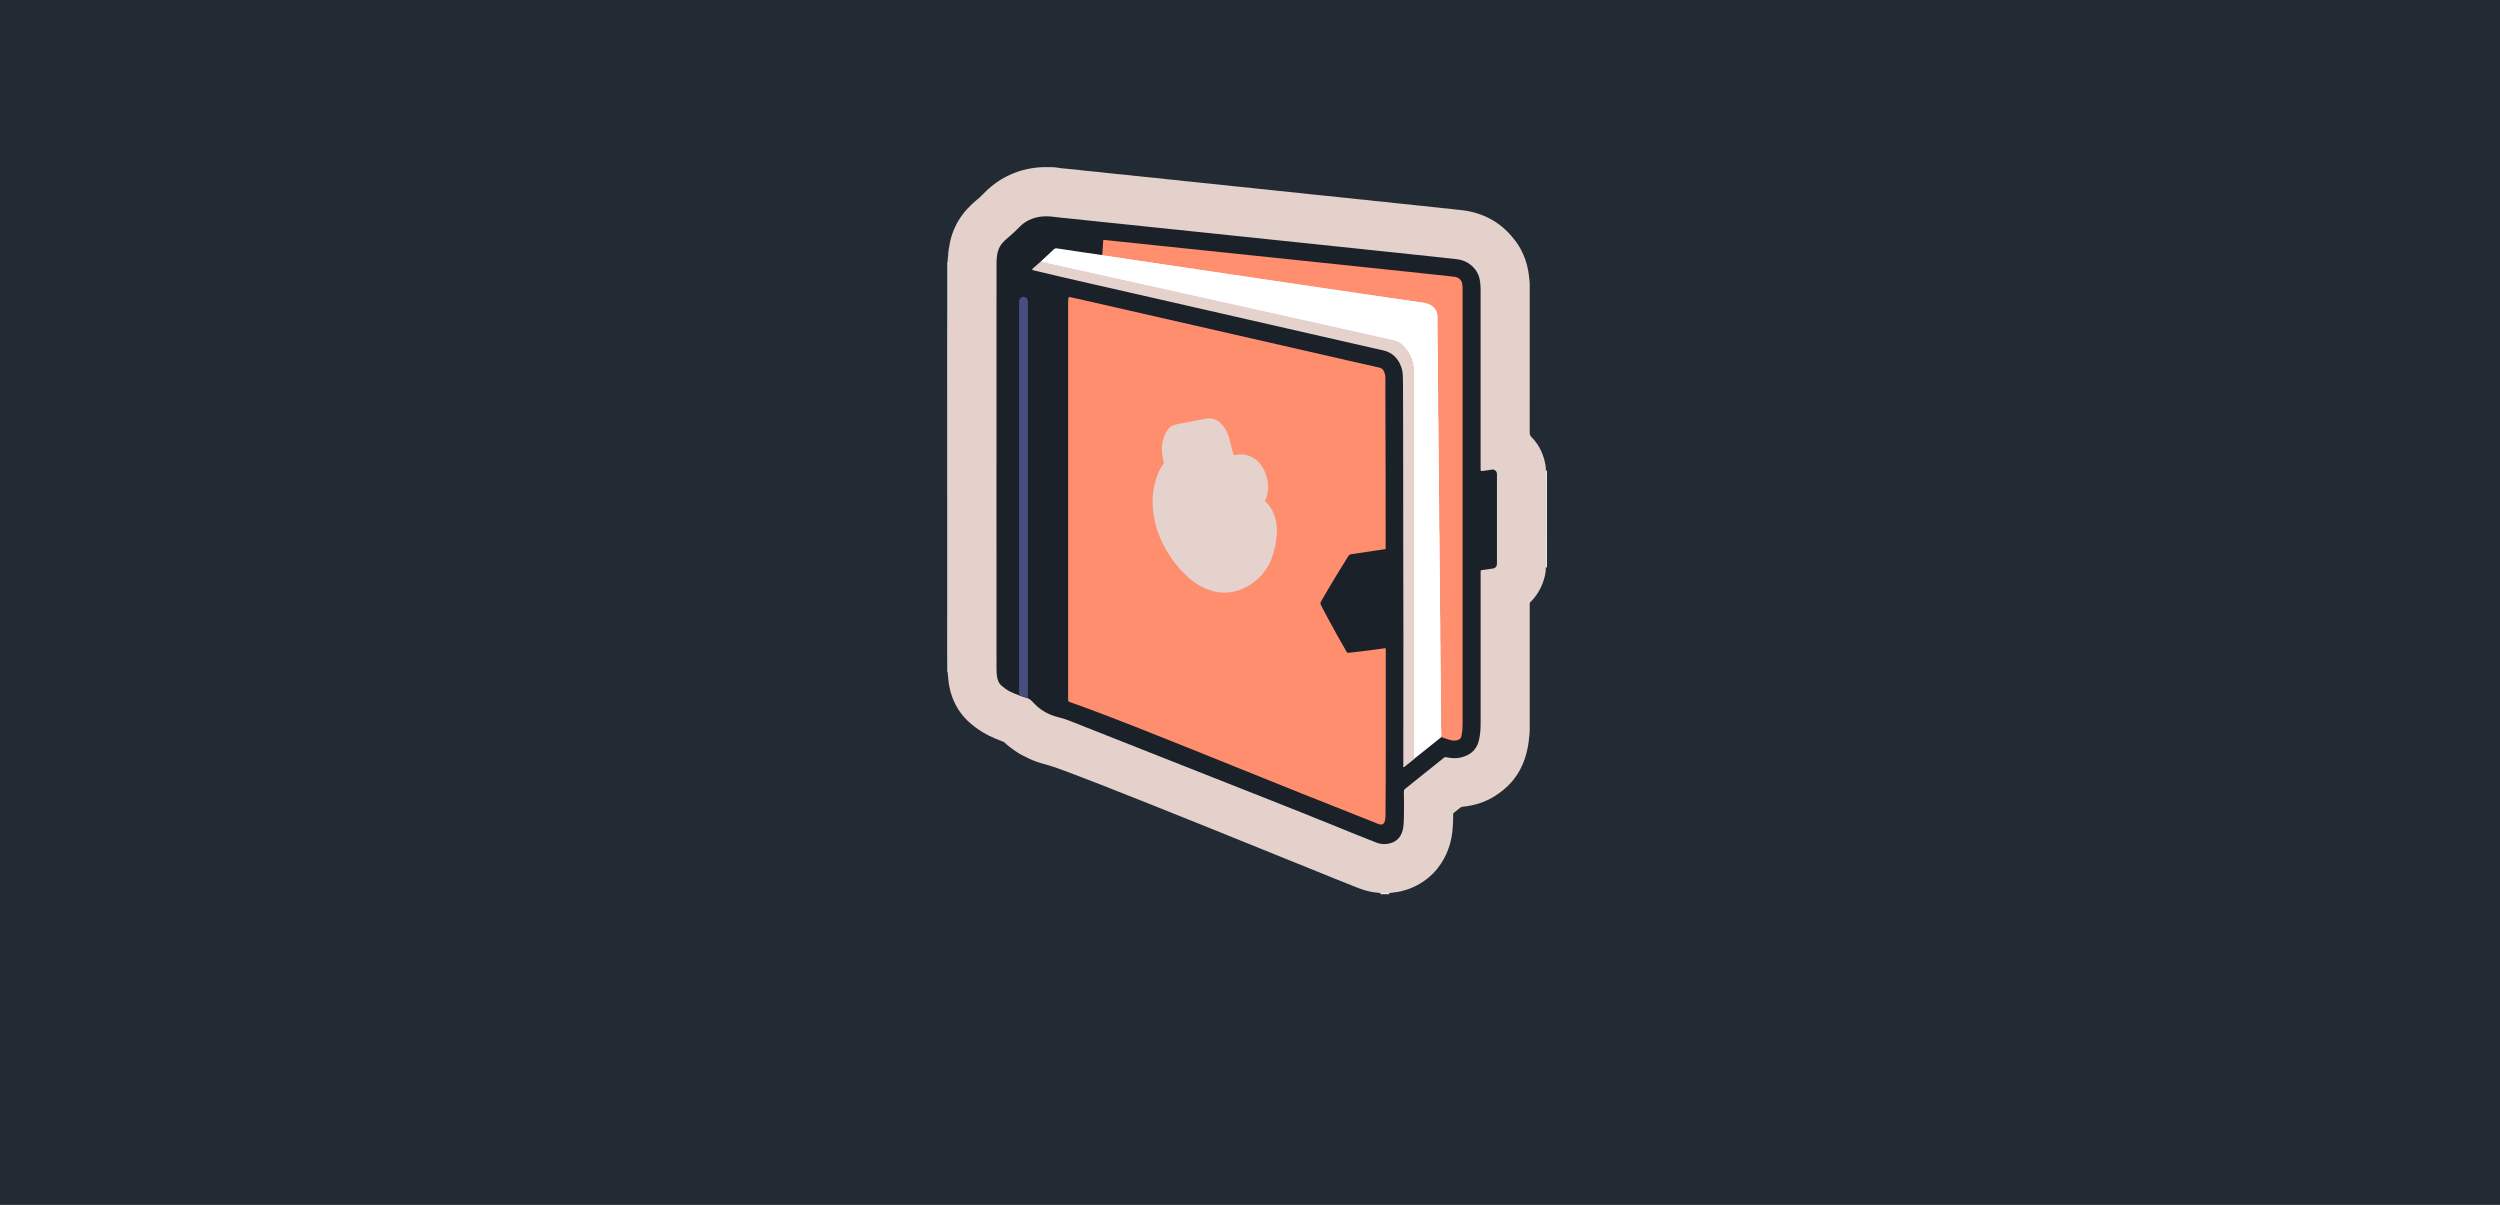 <?xml version="1.0" encoding="UTF-8"?>
<svg width="359px" height="173px" viewBox="0 0 359 173" version="1.1" xmlns="http://www.w3.org/2000/svg" xmlns:xlink="http://www.w3.org/1999/xlink">
    <!-- Generator: Sketch 50.2 (55047) - http://www.bohemiancoding.com/sketch -->
    <title>small / grey / guide</title>
    <desc>Created with Sketch.</desc>
    <defs>
        <rect id="path-1" x="0" y="0" width="359" height="173"></rect>
        <filter x="-6.5%" y="-10.7%" width="113.1%" height="127.2%" filterUnits="objectBoundingBox" id="filter-3">
            <feOffset dx="0" dy="5" in="SourceAlpha" result="shadowOffsetOuter1"></feOffset>
            <feGaussianBlur stdDeviation="7" in="shadowOffsetOuter1" result="shadowBlurOuter1"></feGaussianBlur>
            <feColorMatrix values="0 0 0 0 0   0 0 0 0 0   0 0 0 0 0  0 0 0 0.15 0" type="matrix" in="shadowBlurOuter1"></feColorMatrix>
        </filter>
    </defs>
    <g id="small-/-grey-/-guide" stroke="none" stroke-width="1" fill="none" fill-rule="evenodd">
        <g id="Karte">
            <mask id="mask-2" fill="white">
                <use xlink:href="#path-1"></use>
            </mask>
            <g>
                <use fill="black" fill-opacity="1" filter="url(#filter-3)" xlink:href="#path-1"></use>
                <use fill="#222B34" fill-rule="evenodd" xlink:href="#path-1"></use>
            </g>
        </g>
        <g id="Guide-SVG" transform="translate(136, 24)" fill-rule="nonzero">
            <path d="M0.037,13.618 C0.149,13.529 0.081,13.416 0.1,13.315 C0.121,13.197 0.05,13.069 0.161,12.961 C0.288,13.063 0.265,13.194 0.265,13.318 C0.267,16.29 0.321,19.262 0.252,22.234 C0.169,25.852 0.242,29.468 0.202,33.086 C0.202,33.245 0.232,33.407 0.143,33.559 C0.124,33.59 0.076,33.603 0.037,33.587 L0.037,13.618 Z" id="Shape" fill="#F6EFED"></path>
            <path d="M0.037,63.997 L0.037,48.314 C0.096,48.299 0.167,48.312 0.195,48.344 C0.309,48.461 0.285,48.589 0.285,48.715 C0.285,53.676 0.285,58.637 0.285,63.597 C0.285,63.722 0.309,63.85 0.196,63.968 C0.167,63.999 0.096,64.012 0.037,63.997 Z" id="Shape" fill="#EEE1DE"></path>
            <path d="M0.13,48.314 L0.037,48.314 L0.037,33.587 L0.13,33.587 C0.346,33.724 0.276,33.891 0.276,34.046 C0.281,37.448 0.281,40.849 0.276,44.25 C0.276,45.469 0.276,46.686 0.276,47.904 C0.276,48.045 0.329,48.194 0.13,48.314 Z" id="Shape" fill="#F3E9E6"></path>
            <path d="M86.147,57.492 L86.058,57.492 C85.837,57.356 85.908,57.189 85.908,57.034 C85.904,53.715 85.904,50.396 85.908,47.078 C85.908,46.045 85.908,45.011 85.908,43.978 C85.908,43.838 85.855,43.689 86.058,43.569 L86.147,43.569 L86.147,57.492 Z" id="Shape" fill="#F3E9E6"></path>
            <path d="M0.037,63.997 L0.104,63.997 C0.254,64.125 0.209,64.283 0.21,64.431 C0.212,66.658 0.212,68.883 0.21,71.108 C0.21,71.612 0.319,72.113 0.277,72.618 C0.266,72.741 0.3,72.873 0.166,72.975 C0.065,72.9 0.118,72.807 0.102,72.721 C0.087,72.635 0.143,72.54 0.036,72.469 L0.037,63.997 Z" id="Shape" fill="#F4ECE9"></path>
            <path d="M63.489,104.315 C63.489,104.346 63.489,104.378 63.489,104.409 L62.227,104.409 C62.227,104.378 62.227,104.346 62.227,104.315 C62.282,104.197 62.357,104.173 62.433,104.173 C62.716,104.154 63,104.154 63.284,104.173 C63.359,104.174 63.434,104.197 63.489,104.315 Z" id="Shape" fill="#F5EDEB"></path>
            <path d="M63.489,104.24 L62.227,104.24 C61.519,104.177 60.817,104.08 60.13,103.884 C59.209,103.621 58.335,103.23 57.446,102.882 C56.721,102.597 55.997,102.308 55.275,102.015 C54.164,101.566 53.054,101.112 51.943,100.663 C50.848,100.22 49.75,99.782 48.655,99.339 C47.467,98.857 46.279,98.372 45.092,97.892 C44.16,97.514 43.225,97.142 42.293,96.765 C40.848,96.181 39.404,95.591 37.958,95.009 C36.279,94.332 34.599,93.658 32.918,92.986 C31.448,92.397 29.979,91.804 28.507,91.218 C27.191,90.694 25.872,90.179 24.554,89.659 C23.713,89.325 22.873,88.989 22.031,88.659 C21.203,88.336 20.373,88.019 19.544,87.702 C18.644,87.357 17.745,87.01 16.842,86.672 C15.846,86.298 14.842,85.949 13.811,85.677 C13.096,85.49 12.4,85.237 11.732,84.921 C11.057,84.601 10.391,84.263 9.775,83.835 C9.251,83.472 8.739,83.093 8.278,82.652 C8.101,82.481 7.867,82.432 7.649,82.348 C6.544,81.918 5.468,81.432 4.493,80.747 C3.756,80.231 3.056,79.669 2.459,78.994 C1.845,78.304 1.344,77.521 0.974,76.675 C0.672,75.975 0.448,75.243 0.306,74.494 C0.247,74.19 0.206,73.884 0.181,73.575 C0.165,73.376 0.137,73.177 0.137,72.975 C0.137,72.632 0.15,72.287 0.137,71.944 C0.029,69.296 0.12,66.646 0.089,63.998 L0.089,48.314 C0.089,43.406 0.089,38.497 0.089,33.589 C0.089,30.103 0.048,26.618 0.102,23.133 C0.153,19.843 0.109,16.554 0.139,13.264 C0.139,13.163 0.139,13.062 0.137,12.961 C0.156,12.232 0.265,11.514 0.412,10.801 C0.588,9.972 0.866,9.169 1.24,8.408 C1.518,7.844 1.848,7.308 2.227,6.806 C2.66,6.224 3.162,5.708 3.686,5.21 C3.983,4.929 4.313,4.682 4.619,4.409 C4.832,4.219 5.033,4.015 5.232,3.81 C5.958,3.052 6.775,2.387 7.663,1.829 C8.314,1.431 9.001,1.092 9.713,0.816 C10.48,0.514 11.274,0.314 12.083,0.169 C12.411,0.111 12.745,0.084 13.077,0.045 C13.698,-0.028 14.318,0.011 14.938,0.005 C15.384,0.001 15.821,0.067 16.259,0.137 C16.441,0.167 16.625,0.174 16.807,0.197 C17.38,0.262 17.956,0.3 18.53,0.36 C19.07,0.417 19.606,0.504 20.147,0.546 C20.555,0.578 20.963,0.62 21.37,0.665 C21.759,0.708 22.152,0.729 22.54,0.795 C22.736,0.828 22.939,0.832 23.139,0.853 C23.604,0.898 24.069,0.95 24.534,1.002 C24.942,1.049 25.35,1.07 25.758,1.113 C26.149,1.153 26.538,1.208 26.928,1.251 C27.15,1.276 27.377,1.288 27.602,1.312 C27.835,1.336 28.068,1.357 28.298,1.394 C28.497,1.426 28.699,1.434 28.897,1.449 C29.305,1.48 29.711,1.542 30.12,1.572 C30.677,1.613 31.233,1.698 31.788,1.757 C32.178,1.8 32.571,1.826 32.961,1.869 C33.351,1.911 33.74,1.963 34.13,2.006 C34.329,2.028 34.53,2.04 34.73,2.061 C35.353,2.126 35.975,2.199 36.598,2.258 C37.007,2.295 37.415,2.343 37.821,2.38 C38.211,2.417 38.6,2.465 38.991,2.506 C39.39,2.547 39.788,2.596 40.189,2.627 C40.589,2.658 40.986,2.713 41.383,2.762 C41.574,2.785 41.766,2.79 41.958,2.815 C42.514,2.887 43.071,2.922 43.628,2.979 C44.018,3.02 44.407,3.09 44.796,3.115 C45.198,3.14 45.594,3.203 45.995,3.233 C46.395,3.263 46.791,3.327 47.189,3.366 C47.381,3.385 47.572,3.408 47.763,3.426 C48.22,3.469 48.676,3.53 49.133,3.568 C49.534,3.601 49.931,3.657 50.331,3.686 C50.732,3.716 51.127,3.779 51.526,3.82 C51.709,3.84 51.892,3.861 52.074,3.878 C52.698,3.937 53.32,4.012 53.943,4.074 C54.352,4.115 54.76,4.149 55.168,4.194 C55.558,4.237 55.95,4.26 56.338,4.324 C56.535,4.357 56.737,4.361 56.937,4.383 C57.551,4.45 58.167,4.506 58.78,4.582 C59.17,4.631 59.564,4.642 59.953,4.694 C60.342,4.745 60.735,4.759 61.123,4.827 C61.311,4.86 61.505,4.86 61.697,4.883 C62.253,4.949 62.81,4.987 63.367,5.046 C63.906,5.103 64.443,5.193 64.984,5.231 C65.392,5.262 65.798,5.324 66.209,5.35 C66.6,5.375 66.988,5.442 67.378,5.485 C67.601,5.51 67.828,5.524 68.052,5.547 C68.418,5.584 68.784,5.621 69.15,5.658 C69.39,5.684 69.63,5.719 69.87,5.744 C70.302,5.791 70.736,5.822 71.165,5.886 C71.388,5.919 71.615,5.925 71.84,5.949 C72.222,5.989 72.604,6.031 72.985,6.08 C73.175,6.104 73.368,6.126 73.558,6.142 C75.165,6.277 76.683,6.715 78.102,7.482 C78.697,7.81 79.258,8.196 79.777,8.634 C80.157,8.952 80.514,9.297 80.843,9.668 C81.417,10.312 81.948,10.99 82.365,11.755 C82.632,12.249 82.858,12.764 83.042,13.294 C83.227,13.833 83.367,14.385 83.462,14.947 C83.534,15.358 83.574,15.774 83.625,16.188 C83.686,16.7 83.667,17.211 83.667,17.722 C83.67,24.52 83.669,31.319 83.664,38.118 C83.664,38.381 83.736,38.573 83.924,38.762 C84.904,39.753 85.516,40.949 85.834,42.3 C85.932,42.716 86.003,43.136 85.988,43.566 C85.988,44.8 85.988,46.033 85.987,47.267 C85.987,50.674 85.987,54.081 85.988,57.488 C85.994,58.304 85.779,59.078 85.491,59.831 C85.224,60.521 84.857,61.168 84.401,61.75 C84.215,61.988 84.025,62.223 83.796,62.423 C83.702,62.496 83.653,62.614 83.668,62.733 C83.671,62.792 83.671,62.851 83.668,62.91 C83.668,68.791 83.668,74.673 83.668,80.555 C83.668,81.2 83.603,81.84 83.522,82.479 C83.415,83.326 83.225,84.16 82.954,84.97 C82.596,86.047 82.055,87.054 81.354,87.946 C80.856,88.581 80.27,89.134 79.63,89.63 C79.039,90.088 78.42,90.502 77.744,90.826 C76.84,91.268 75.875,91.573 74.881,91.733 C74.634,91.77 74.39,91.83 74.137,91.833 C73.869,91.835 73.673,91.993 73.48,92.154 C73.261,92.337 73.041,92.517 72.812,92.688 C72.715,92.762 72.663,92.836 72.669,92.96 C72.675,93.111 72.664,93.263 72.669,93.414 C72.689,93.901 72.632,94.386 72.605,94.87 C72.553,95.815 72.376,96.748 72.077,97.645 C71.709,98.763 71.145,99.806 70.41,100.726 C70.213,100.975 70.001,101.213 69.775,101.438 C69.243,101.972 68.648,102.441 68.003,102.834 C67.408,103.198 66.775,103.495 66.115,103.718 C65.527,103.911 64.927,104.069 64.309,104.137 C64.035,104.171 63.761,104.207 63.489,104.24 Z" id="Shape" fill="#E5D1CC"></path>
            <path d="M7.095,42.966 C7.095,39.486 7.095,36.007 7.095,32.528 C7.095,28.376 7.096,24.224 7.099,20.072 C7.099,17.988 7.1,15.903 7.103,13.819 C7.103,13.255 7.147,12.695 7.289,12.146 C7.421,11.64 7.677,11.174 8.034,10.793 C8.297,10.508 8.591,10.258 8.888,10.008 C9.409,9.57 9.907,9.105 10.38,8.615 C11.22,7.735 12.267,7.266 13.464,7.11 C14.094,7.029 14.717,7.056 15.346,7.144 C16.036,7.241 16.732,7.292 17.425,7.364 C18.327,7.459 19.229,7.553 20.131,7.648 C21.009,7.739 21.886,7.83 22.763,7.92 C23.657,8.013 24.551,8.107 25.445,8.201 C26.322,8.293 27.2,8.384 28.077,8.475 C28.971,8.568 29.865,8.662 30.759,8.755 C31.476,8.83 32.195,8.904 32.914,8.978 L35.571,9.256 L37.752,9.483 C38.637,9.576 39.523,9.668 40.408,9.762 C41.294,9.855 42.179,9.947 43.065,10.038 C43.951,10.131 44.836,10.224 45.722,10.318 C46.599,10.41 47.476,10.501 48.353,10.592 L51.01,10.871 C51.887,10.963 52.764,11.055 53.642,11.146 C54.535,11.24 55.429,11.334 56.323,11.429 C57.192,11.519 58.061,11.61 58.93,11.701 C59.824,11.794 60.717,11.889 61.611,11.984 C62.471,12.074 63.332,12.165 64.193,12.254 C65.086,12.349 65.98,12.444 66.874,12.539 C67.743,12.631 68.612,12.72 69.48,12.812 C70.349,12.905 71.217,13 72.086,13.094 C72.537,13.143 72.989,13.18 73.436,13.258 C74.394,13.424 75.171,13.878 75.793,14.637 C76.245,15.188 76.459,15.812 76.549,16.498 C76.598,16.907 76.62,17.318 76.615,17.73 C76.615,26.261 76.615,34.791 76.615,43.322 C76.615,43.661 76.615,43.666 76.941,43.621 C77.349,43.566 77.759,43.525 78.161,43.44 C78.569,43.352 78.971,43.613 78.963,44.097 C78.963,44.156 78.963,44.215 78.963,44.273 L78.963,56.781 C78.963,56.855 78.966,56.932 78.963,57.007 C78.941,57.364 78.721,57.596 78.365,57.644 C77.866,57.713 77.367,57.782 76.869,57.853 C76.617,57.89 76.617,57.89 76.617,58.15 L76.617,73.102 C76.617,75.312 76.617,77.522 76.617,79.733 C76.617,80.558 76.585,81.379 76.401,82.187 C76.379,82.286 76.353,82.383 76.327,82.48 C75.964,83.776 75.043,84.464 73.792,84.771 C73.112,84.937 72.423,84.897 71.743,84.745 C71.57,84.708 71.446,84.732 71.307,84.843 C69.469,86.325 67.626,87.802 65.78,89.275 C65.641,89.386 65.591,89.497 65.595,89.676 C65.619,90.92 65.632,92.163 65.6,93.407 C65.586,93.961 65.574,94.516 65.462,95.062 C65.202,96.332 64.361,97.08 63.063,97.195 C62.593,97.241 62.119,97.177 61.678,97.008 C59.674,96.235 57.687,95.418 55.697,94.609 C49.546,92.109 43.362,89.699 37.192,87.253 C30.615,84.648 24.037,82.047 17.457,79.452 C16.956,79.254 16.44,79.109 15.919,78.977 C14.541,78.628 13.349,77.96 12.393,76.896 C12.286,76.778 12.167,76.67 12.051,76.562 C11.865,76.391 11.64,76.267 11.396,76.203 C10.589,75.972 9.802,75.674 9.045,75.312 C8.593,75.094 8.203,74.79 7.824,74.471 C7.46,74.165 7.292,73.747 7.2,73.292 C7.112,72.853 7.1,72.408 7.1,71.962 C7.097,62.331 7.094,52.699 7.092,43.068 L7.092,42.967 L7.095,42.966 Z" id="Shape" fill="#1A2129"></path>
            <path d="M17.38,47.768 C17.38,38.396 17.38,29.025 17.38,19.654 C17.38,19.41 17.384,19.166 17.405,18.923 C17.426,18.672 17.481,18.63 17.729,18.682 C18.345,18.812 18.959,18.95 19.573,19.09 C23.305,19.94 27.036,20.792 30.768,21.644 L38.747,23.466 L47.977,25.574 C51.111,26.29 54.244,27.006 57.377,27.724 C58.94,28.081 60.502,28.439 62.067,28.787 C62.403,28.861 62.62,29.054 62.754,29.355 C62.854,29.587 62.914,29.835 62.93,30.087 C62.939,30.195 62.939,30.305 62.94,30.414 C62.942,32.213 62.935,34.011 62.947,35.81 C62.98,40.802 62.972,45.793 62.979,50.786 C62.98,52.055 62.981,53.324 62.982,54.593 C62.982,54.635 62.979,54.678 62.982,54.719 C62.992,54.827 62.94,54.862 62.837,54.875 C62.488,54.919 62.139,54.972 61.79,55.024 C60.535,55.203 59.28,55.384 58.028,55.584 C57.826,55.617 57.706,55.723 57.601,55.89 C56.487,57.651 55.416,59.438 54.357,61.232 C54.131,61.615 53.92,62.008 53.691,62.389 C53.594,62.551 53.592,62.686 53.677,62.858 C54.083,63.669 54.515,64.467 54.948,65.264 C55.702,66.651 56.459,68.037 57.26,69.399 C57.482,69.777 57.393,69.763 57.888,69.716 C59.201,69.593 60.505,69.399 61.814,69.234 C62.148,69.192 62.478,69.137 62.812,69.095 C62.989,69.073 62.99,69.081 62.997,69.263 C62.997,69.322 62.997,69.381 62.997,69.44 C62.997,74.012 62.997,78.584 62.997,83.157 C62.997,84.787 62.994,86.417 62.987,88.048 C62.982,89.661 62.975,91.275 62.959,92.888 C62.956,93.197 62.966,93.511 62.885,93.816 C62.866,93.897 62.84,93.977 62.809,94.055 C62.652,94.417 62.359,94.471 61.987,94.342 C61.789,94.274 61.23,94.042 61.129,94.001 C57.671,92.628 54.21,91.268 50.758,89.882 C44.999,87.572 39.248,85.243 33.489,82.933 C29.077,81.165 24.662,79.407 20.208,77.749 C19.445,77.465 18.674,77.202 17.911,76.918 C17.289,76.686 17.404,76.806 17.38,76.16 C17.378,76.101 17.38,76.042 17.38,75.983 L17.38,47.768 Z" id="Shape" fill="#FE8E6E"></path>
            <path d="M70.983,81.845 C70.064,82.579 69.146,83.312 68.227,84.046 C67.354,84.742 66.481,85.439 65.608,86.135 C65.503,86.135 65.534,86.071 65.559,86.019 C65.602,85.934 65.68,85.88 65.752,85.822 C66.092,85.548 66.43,85.271 66.777,85.005 C66.931,84.886 67.006,84.745 66.995,84.552 C66.989,84.468 66.995,84.384 66.995,84.3 C66.995,66.021 66.993,47.742 66.991,29.464 C66.991,28.016 66.48,26.755 65.473,25.702 C65.043,25.253 64.491,25.034 63.901,24.901 C58.615,23.699 53.321,22.532 48.03,21.35 C43.346,20.304 38.661,19.262 33.975,18.223 C29.816,17.297 25.656,16.373 21.496,15.45 C18.92,14.878 16.344,14.304 13.769,13.729 C13.658,13.704 13.472,13.729 13.498,13.516 C13.995,13.052 14.491,12.588 14.989,12.123 C15.1,12.02 15.208,11.915 15.318,11.812 C15.439,11.691 15.611,11.637 15.78,11.667 C17.165,11.877 18.551,12.085 19.936,12.291 C20.716,12.407 21.499,12.514 22.279,12.627 C22.41,12.574 22.544,12.593 22.677,12.613 C25.827,13.083 28.978,13.552 32.13,14.019 C35.33,14.494 38.531,14.969 41.732,15.444 C45.207,15.958 48.683,16.473 52.158,16.988 C56.946,17.696 61.736,18.41 66.528,19.101 C67.11,19.185 67.692,19.27 68.275,19.349 C68.576,19.389 68.87,19.463 69.153,19.572 C70.043,19.916 70.517,20.59 70.526,21.544 C70.533,22.595 70.505,23.646 70.532,24.696 C70.589,26.88 70.532,29.066 70.591,31.248 C70.639,33.039 70.571,34.829 70.637,36.616 C70.706,38.49 70.621,40.365 70.689,42.236 C70.753,43.993 70.673,45.749 70.737,47.503 C70.806,49.402 70.722,51.302 70.79,53.198 C70.852,54.913 70.776,56.627 70.837,58.339 C70.906,60.255 70.825,62.171 70.892,64.085 C70.949,65.749 70.88,67.413 70.937,69.075 C71.004,71.024 70.929,72.974 70.993,74.922 C71.051,76.686 71.005,78.45 71.032,80.214 C71.039,80.65 71.111,81.085 71.081,81.522 C71.072,81.638 71.102,81.764 70.983,81.845 Z" id="Shape" fill="#FFFFFF"></path>
            <path d="M70.983,81.845 C70.996,81.433 70.989,81.023 70.97,80.611 C70.949,80.15 70.959,79.688 70.956,79.225 C70.95,78.015 70.962,76.805 70.934,75.596 C70.891,73.722 70.928,71.847 70.883,69.976 C70.842,68.271 70.875,66.565 70.835,64.86 C70.791,62.953 70.825,61.046 70.782,59.139 C70.742,57.341 70.776,55.544 70.733,53.746 C70.689,51.898 70.726,50.05 70.682,48.202 C70.639,46.405 70.675,44.606 70.632,42.809 C70.588,40.961 70.625,39.113 70.581,37.265 C70.538,35.442 70.574,33.619 70.531,31.796 C70.487,29.941 70.525,28.085 70.48,26.227 C70.443,24.639 70.465,23.052 70.438,21.464 C70.424,20.656 70.042,20.077 69.319,19.724 C68.985,19.56 68.624,19.475 68.258,19.422 C67.461,19.306 66.664,19.194 65.867,19.08 C65.12,18.974 64.373,18.869 63.626,18.76 C62.879,18.651 62.133,18.537 61.387,18.426 C60.641,18.314 59.893,18.212 59.146,18.102 C58.416,17.994 57.687,17.882 56.957,17.774 C56.21,17.662 55.463,17.557 54.716,17.448 C54.003,17.343 53.289,17.238 52.576,17.132 C51.821,17.02 51.067,16.907 50.312,16.794 C49.342,16.649 48.372,16.501 47.402,16.358 C46.655,16.246 45.908,16.144 45.161,16.034 C44.431,15.926 43.702,15.811 42.971,15.702 C42.24,15.593 41.511,15.49 40.781,15.382 C39.928,15.254 39.074,15.122 38.221,14.996 C37.474,14.885 36.727,14.783 35.98,14.672 C35.251,14.564 34.522,14.449 33.79,14.338 C33.052,14.228 32.313,14.125 31.575,14.015 C30.729,13.889 29.884,13.756 29.039,13.631 C28.193,13.507 27.346,13.386 26.5,13.26 C25.77,13.152 25.041,13.038 24.31,12.93 C23.646,12.832 22.29,12.633 22.276,12.625 C22.335,12.149 22.34,11.67 22.378,11.192 C22.393,10.991 22.41,10.79 22.419,10.589 C22.423,10.486 22.45,10.44 22.567,10.452 C23.41,10.546 24.254,10.637 25.097,10.725 C25.815,10.799 26.534,10.87 27.253,10.945 C28.146,11.039 29.04,11.136 29.933,11.23 C30.651,11.304 31.37,11.375 32.089,11.45 C32.974,11.543 33.859,11.639 34.744,11.731 C35.446,11.806 36.148,11.876 36.849,11.95 C37.76,12.045 38.67,12.141 39.581,12.237 C40.299,12.312 41.018,12.383 41.736,12.458 C42.63,12.552 43.523,12.649 44.417,12.742 C45.127,12.817 45.837,12.888 46.547,12.962 C47.433,13.054 48.317,13.15 49.203,13.242 C49.921,13.317 50.64,13.391 51.358,13.465 C52.252,13.559 53.145,13.654 54.039,13.749 C54.749,13.823 55.459,13.895 56.169,13.969 C57.054,14.062 57.94,14.156 58.825,14.25 C59.526,14.325 60.228,14.398 60.93,14.471 C61.831,14.566 62.733,14.661 63.635,14.758 C64.337,14.832 65.039,14.903 65.74,14.977 C66.467,15.053 67.193,15.132 67.919,15.209 C68.621,15.284 69.323,15.355 70.024,15.432 C70.968,15.533 71.911,15.634 72.854,15.743 C73.247,15.788 73.575,15.953 73.801,16.296 C73.866,16.383 73.912,16.482 73.937,16.588 C73.98,16.811 74.008,17.036 74.021,17.262 C74.029,17.43 74.029,17.598 74.029,17.766 C74.029,38.399 74.029,59.032 74.029,79.664 C74.029,80.227 74.019,80.79 73.928,81.347 C73.907,81.472 73.881,81.595 73.856,81.719 C73.787,82.071 73.546,82.235 73.216,82.307 C72.893,82.375 72.559,82.36 72.243,82.266 C71.821,82.145 71.406,81.987 70.983,81.845 Z" id="Shape" fill="#FF8F6E"></path>
            <path d="M13.497,13.516 C13.508,13.602 13.573,13.61 13.642,13.625 C14.148,13.737 14.653,13.855 15.159,13.968 C15.73,14.096 16.302,14.22 16.874,14.345 C17.992,14.592 19.11,14.838 20.229,15.084 C20.923,15.238 21.615,15.397 22.31,15.551 C23.436,15.801 24.562,16.049 25.689,16.297 C26.383,16.451 27.075,16.612 27.767,16.766 C28.885,17.013 30.004,17.258 31.122,17.505 C31.816,17.659 32.509,17.818 33.203,17.972 C34.329,18.222 35.456,18.47 36.583,18.718 C37.423,18.903 38.263,19.096 39.104,19.283 C40.23,19.533 41.357,19.779 42.481,20.029 C43.322,20.214 44.161,20.407 45.002,20.594 C46.193,20.86 47.385,21.125 48.576,21.388 C49.262,21.541 49.947,21.696 50.632,21.848 C51.767,22.1 52.902,22.348 54.036,22.602 C54.803,22.774 55.567,22.956 56.335,23.127 C57.452,23.375 58.572,23.616 59.69,23.864 C60.278,23.994 60.864,24.131 61.452,24.264 C62.275,24.449 63.101,24.626 63.922,24.823 C64.488,24.959 65.031,25.163 65.46,25.579 C65.624,25.746 65.778,25.923 65.92,26.109 C66.477,26.807 66.802,27.602 66.969,28.474 C67.04,28.861 67.073,29.254 67.069,29.648 C67.067,47.91 67.067,66.172 67.069,84.435 C67.065,84.494 67.065,84.552 67.069,84.611 C67.069,84.949 67.077,84.963 66.868,85.137 C66.448,85.468 66.1,85.743 65.634,86.111 C65.592,86.145 65.576,86.168 65.541,86.151 C65.504,86.109 65.517,86.061 65.517,86.013 C65.521,79.894 65.525,73.776 65.529,67.657 C65.529,65.346 65.521,63.035 65.517,60.724 C65.513,58.808 65.51,56.891 65.507,54.975 C65.503,51.076 65.5,47.176 65.498,43.276 C65.496,40.973 65.492,38.671 65.488,36.368 C65.486,35.309 65.483,34.25 65.479,33.191 C65.473,32.115 65.483,31.039 65.449,29.964 C65.424,29.172 65.201,28.425 64.754,27.758 C64.249,27.006 63.554,26.529 62.668,26.326 C58.79,25.441 54.912,24.556 51.033,23.671 C47.697,22.909 44.359,22.147 41.021,21.386 C37.585,20.602 34.149,19.817 30.712,19.032 C27.513,18.301 24.314,17.572 21.114,16.845 C18.225,16.191 15.34,15.519 12.459,14.828 C12.426,14.82 12.393,14.814 12.361,14.803 C12.193,14.746 12.172,14.678 12.304,14.561 C12.699,14.21 13.099,13.864 13.497,13.516 Z" id="Shape" fill="#E6D2CD"></path>
            <path d="M11.603,47.254 C11.603,56.508 11.603,65.761 11.603,75.015 C11.603,75.132 11.603,76.154 11.59,76.271 C11.312,76.179 11.251,76.166 11.003,76.085 C10.747,76.001 10.49,75.914 10.363,75.865 C10.348,75.808 10.346,75.339 10.343,75.28 C10.339,75.214 10.343,75.146 10.343,75.079 C10.343,56.539 10.343,37.998 10.343,19.458 C10.343,19.341 10.333,19.224 10.363,19.107 C10.441,18.81 10.719,18.601 11.016,18.625 C11.323,18.644 11.569,18.885 11.595,19.191 C11.606,19.307 11.603,19.426 11.603,19.543 C11.603,28.781 11.603,38.018 11.603,47.254 Z" id="Shape" fill="#474F80"></path>
            <path d="M46.088,45.914 C46.102,46.598 45.977,47.226 45.696,47.82 C45.646,47.927 45.673,47.984 45.749,48.057 C46.09,48.381 46.383,48.753 46.616,49.162 C46.925,49.699 47.117,50.278 47.235,50.881 C47.364,51.544 47.383,52.218 47.337,52.886 C47.277,53.679 47.136,54.465 46.916,55.23 C46.739,55.861 46.536,56.483 46.225,57.064 C45.96,57.55 45.644,58.007 45.284,58.428 C44.616,59.22 43.798,59.871 42.877,60.345 C42.31,60.638 41.704,60.851 41.078,60.976 C40.668,61.061 40.25,61.104 39.831,61.102 C39.286,61.101 38.743,61.032 38.215,60.896 C37.078,60.594 36.063,60.054 35.142,59.333 C34.277,58.658 33.53,57.869 32.85,57.01 C32.023,55.972 31.324,54.838 30.768,53.633 C30.297,52.62 29.953,51.553 29.745,50.456 C29.637,49.863 29.566,49.264 29.531,48.662 C29.448,47.314 29.633,46.005 30.034,44.723 C30.256,43.99 30.591,43.297 31.027,42.667 C31.124,42.529 31.135,42.404 31.097,42.25 C30.944,41.622 30.84,40.988 30.842,40.337 C30.844,39.659 31.007,39.026 31.29,38.419 C31.421,38.138 31.55,37.855 31.748,37.61 C32.093,37.188 32.558,37.013 33.076,36.915 C34.301,36.683 35.523,36.43 36.747,36.191 C37.018,36.138 37.293,36.072 37.566,36.073 C38.122,36.073 38.638,36.24 39.082,36.596 C39.69,37.083 40.084,37.714 40.347,38.439 C40.552,39.008 40.676,39.6 40.838,40.181 C40.93,40.512 41.012,40.845 41.106,41.176 C41.162,41.37 41.18,41.377 41.372,41.337 C41.982,41.209 42.586,41.219 43.186,41.401 C43.846,41.601 44.39,41.97 44.845,42.488 C45.414,43.137 45.757,43.893 45.95,44.721 C46.045,45.121 46.106,45.528 46.088,45.914 Z" id="Shape" fill="#E6D2CD"></path>
        </g>
    </g>
</svg>